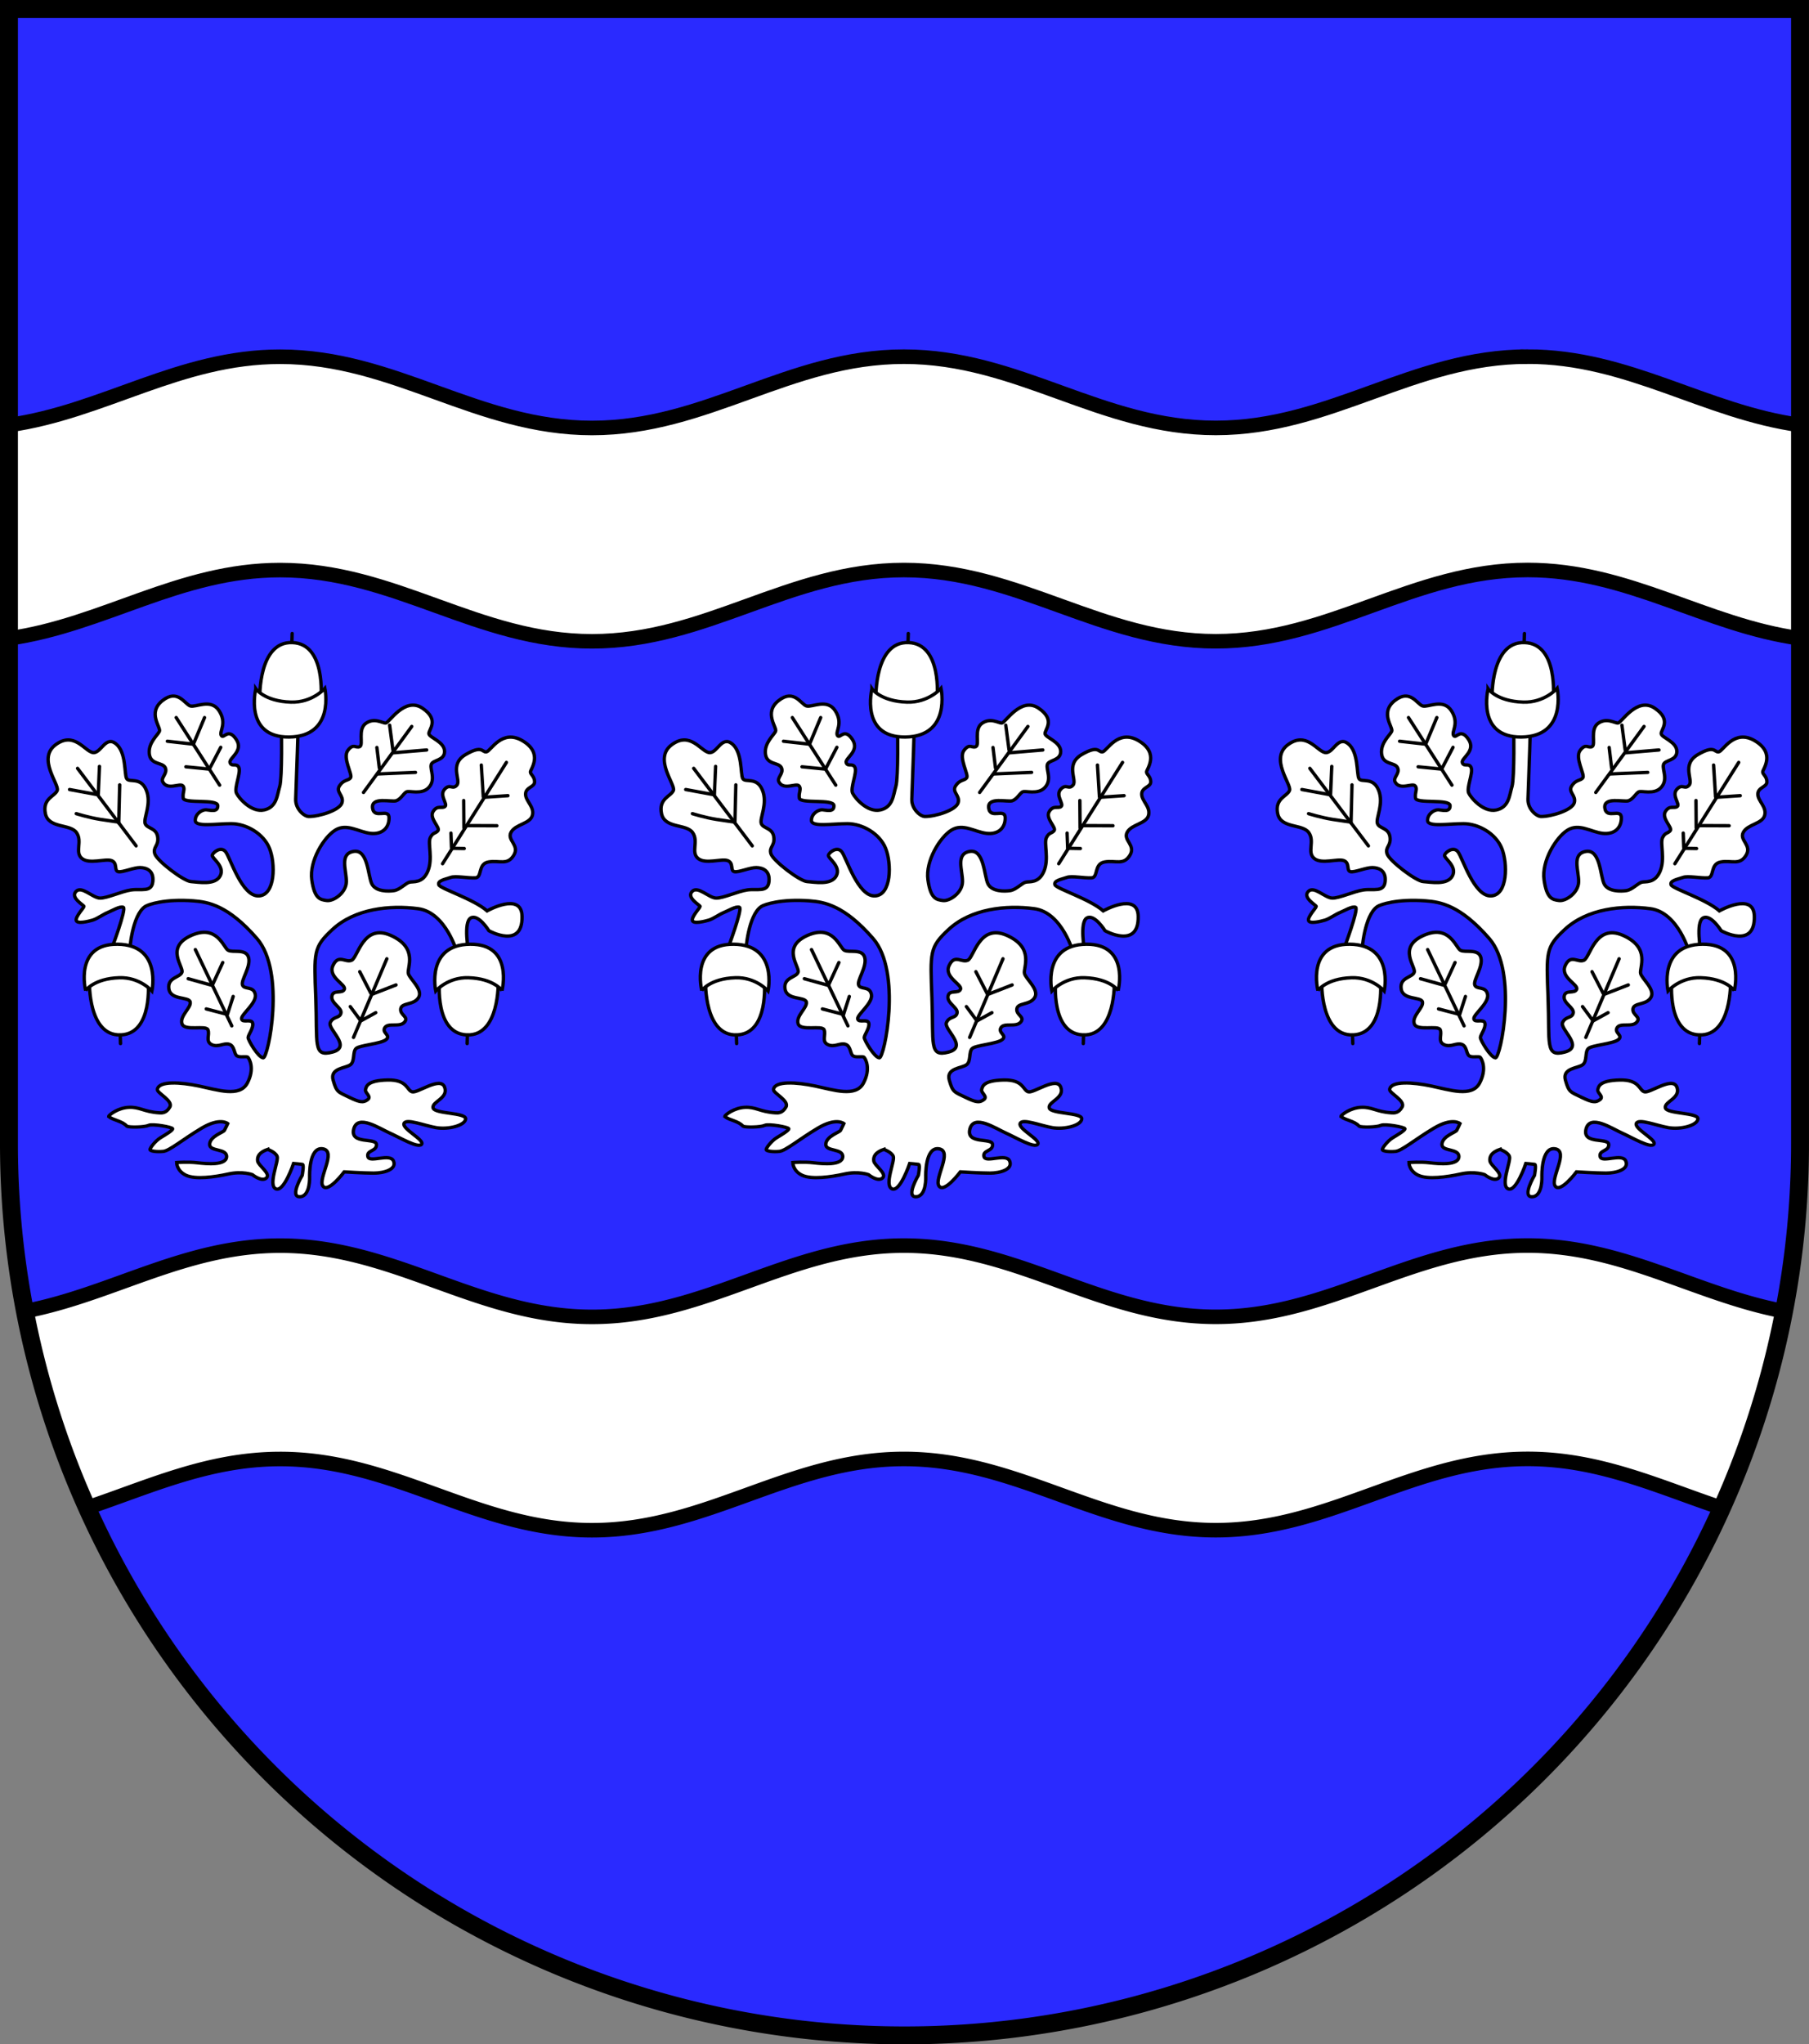 <?xml version="1.0" encoding="UTF-8" standalone="no"?>
<!-- Created with Inkscape (http://www.inkscape.org/) -->

<svg
   width="161.577mm"
   height="182.549mm"
   viewBox="0 0 161.577 182.549"
   version="1.1"
   id="svg3620"
   inkscape:version="1.2.2 (732a01da63, 2022-12-09)"
   sodipodi:docname="Wappen Breiholz2.svg"
   xmlns:inkscape="http://www.inkscape.org/namespaces/inkscape"
   xmlns:sodipodi="http://sodipodi.sourceforge.net/DTD/sodipodi-0.dtd"
   xmlns="http://www.w3.org/2000/svg"
   xmlns:svg="http://www.w3.org/2000/svg">
  <rect x="0" y="0" width="161.577" height="182.549" fill="#808080" stroke="none"/>
  <sodipodi:namedview
     id="namedview3622"
     pagecolor="#ffffff"
     bordercolor="#666666"
     borderopacity="1.0"
     inkscape:showpageshadow="2"
     inkscape:pageopacity="0.0"
     inkscape:pagecheckerboard="0"
     inkscape:deskcolor="#d1d1d1"
     inkscape:document-units="mm"
     showgrid="false"
     inkscape:zoom="0.77582675"
     inkscape:cx="305.48057"
     inkscape:cy="346.08242"
     inkscape:current-layer="layer1" />
  <defs
     id="defs3617" />
  <g
     inkscape:label="Ebene 1"
     inkscape:groupmode="layer"
     id="layer1"
     transform="translate(-524.538,-58.484)">
    <g
       id="g3309"
       transform="translate(498.005,-0.782)">
      <path
         id="path1940"
         style="fill:#2a2aff;fill-opacity:1;stroke:none;stroke-width:1.6;stroke-linecap:round;stroke-dasharray:none"
         d="M 27.333,60.067 V 161.381 a 79.989,79.635 0 0 0 79.988,79.634 79.989,79.635 0 0 0 79.988,-79.634 79.989,79.635 0 0 0 0,-5.1e-4 V 60.067 Z" />
      <path
         id="path845"
         style="fill:#ffffff;fill-opacity:1;stroke:#000000;stroke-width:1.3;stroke-dasharray:none"
         d="m 162.98,91.111 c -10.253,7.8e-4 -17.6,6.365 -27.853,6.366 -10.253,8.9e-4 -17.606,-6.362 -27.859,-6.361 -10.253,7.8e-4 -17.601,6.365 -27.854,6.366 -10.253,7.8e-4 -17.606,-6.362 -27.859,-6.361 -9.003,6.93e-4 -15.766,4.905 -24.222,6.102 v 19.05 c 8.456,-1.197 15.219,-6.101 24.222,-6.102 10.253,-8.2e-4 17.606,6.362 27.859,6.361 10.253,-8.3e-4 17.601,-6.365 27.854,-6.365 10.253,-8.3e-4 17.606,6.362 27.859,6.361 10.253,-8.2e-4 17.6,-6.365 27.853,-6.366 9.039,-7.1e-4 15.825,4.938 24.329,6.109 V 97.22 c -8.504,-1.171 -15.291,-6.11 -24.329,-6.109 z" />
      <path
         id="path3003"
         style="fill:#ffffff;fill-opacity:1;stroke:#000000;stroke-width:1.3;stroke-dasharray:none"
         d="m 162.98,170.486 c -10.253,7.8e-4 -17.6,6.365 -27.853,6.366 -10.253,8.9e-4 -17.606,-6.362 -27.859,-6.361 -10.253,7.8e-4 -17.601,6.365 -27.854,6.365 -10.253,7.8e-4 -17.606,-6.362 -27.859,-6.361 -8.469,6.5e-4 -14.958,4.334 -22.737,5.846 a 79.989,79.635 0 0 0 5.542,17.541 c 5.541,-1.863 10.803,-4.336 17.195,-4.336 10.253,-8.2e-4 17.606,6.362 27.859,6.361 10.253,-8.3e-4 17.601,-6.365 27.854,-6.365 10.253,-8.3e-4 17.606,6.362 27.859,6.361 10.253,-8.2e-4 17.6,-6.365 27.853,-6.366 6.428,-5e-4 11.716,2.499 17.293,4.365 a 79.989,79.635 0 0 0 5.551,-17.556 c -7.825,-1.492 -14.338,-5.86 -22.844,-5.86 z" />
      <path
         id="path3011"
         style="fill:none;stroke:#000000;stroke-width:1.6;stroke-linecap:round;stroke-dasharray:none"
         d="M 27.333,60.067 V 161.381 a 79.989,79.635 0 0 0 79.988,79.634 79.989,79.635 0 0 0 79.988,-79.634 79.989,79.635 0 0 0 0,-5.1e-4 V 60.067 Z" />
      <g
         id="g1741"
         transform="translate(-220.952,3.445)">
        <g
           id="g1417"
           transform="translate(0.529)">
          <path
             style="fill:#ffffff;stroke:#000000;stroke-width:0.3;stroke-linecap:round;stroke-dasharray:none"
             d="m 325.906,158.45 c -0.747,0.256 -0.964,0.629 -0.905,1.042 0.059,0.413 1.199,1.121 0.787,1.514 -0.413,0.393 -1.258,-0.295 -1.258,-0.295 0,0 -0.905,-0.334 -2.143,-0.059 -1.239,0.275 -2.93,0.511 -3.775,0.118 -0.846,-0.393 -0.846,-1.141 -0.846,-1.141 0,0 1.023,-0.079 1.848,0.02 0.826,0.098 2.576,0.256 2.615,-0.531 0.039,-0.787 -1.573,-0.433 -1.514,-1.14 0.059,-0.708 1.219,-1.042 1.317,-1.219 0.098,-0.177 0.295,-0.61 0.295,-0.61 0,0 -0.678,-0.574 -2.333,0.413 -1.655,0.987 -2.864,2.016 -3.42,2.072 -0.556,0.056 -1.154,-0.014 -1.182,-0.153 -0.028,-0.139 0.487,-0.793 0.918,-1.057 0.431,-0.264 1.098,-0.653 1.098,-0.806 0,-0.153 -1.808,-0.473 -2.155,-0.306 -0.348,0.167 -1.724,0.195 -1.933,0.07 -0.442,-0.483 -1.19,-0.51 -1.627,-0.862 0,-0.125 0.82,-0.779 1.808,-0.82 0.987,-0.042 1.349,0.403 2.697,0.487 0.236,0.015 0.64,0.056 0.959,-0.514 0.32,-0.57 -1.159,-1.247 -1.112,-1.571 0.111,-0.779 2.058,-0.653 3.712,-0.306 1.655,0.348 3.643,1.029 4.324,-0.264 0.681,-1.293 0.181,-2.155 0.056,-2.294 -0.125,-0.139 -0.681,0.042 -0.973,-0.125 -0.292,-0.167 -0.195,-0.89 -0.695,-1.043 -0.501,-0.153 -0.987,0.306 -1.571,0.028 -0.584,-0.278 -0.153,-0.876 -0.334,-1.321 -0.181,-0.445 -2.1,0.153 -2.322,-0.542 -0.222,-0.695 0.834,-1.418 0.737,-1.933 -0.097,-0.514 -1.752,-0.139 -1.905,-1.182 -0.153,-1.043 1.015,-1.001 1.168,-1.488 0.153,-0.487 -1.516,-2.211 0.806,-3.268 2.322,-1.057 2.892,1.057 3.309,1.307 0.417,0.25 1.613,-0.181 1.835,0.653 0.222,0.834 -0.709,2.03 -0.542,2.461 0.167,0.431 0.987,0.056 1.14,0.834 0.153,0.779 -1.293,1.794 -1.224,2.183 0.07,0.389 0.876,-0.042 0.987,0.375 0.111,0.417 -0.403,1.057 -0.403,1.293 0,0.236 0.904,1.78 1.349,1.808 0.445,0.028 2.03,-7.675 -0.556,-10.651 -2.586,-2.976 -4.367,-3.265 -5.673,-3.365 -2.558,-0.195 -4.051,0.329 -4.31,0.501 -1.196,0.793 -1.39,3.963 -1.39,3.963 l -1.606,-0.189 c 0,0 1.337,-3.559 1.042,-3.697 -0.295,-0.138 -1.062,0.334 -1.416,0.472 -0.354,0.138 -0.924,0.551 -1.317,0.669 -0.393,0.118 -1.416,0.374 -1.475,0.02 -0.059,-0.354 0.688,-1.121 0.688,-1.239 0,-0.118 -1.229,-0.767 -0.718,-1.327 0.511,-0.56 1.494,0.57 2.153,0.58 0.659,0.01 1.907,-0.6 2.792,-0.728 0.885,-0.128 1.819,0.246 1.927,-0.737 0.108,-0.983 -0.551,-1.249 -1.131,-1.258 -0.58,-0.01 -1.563,0.442 -1.957,0.364 -0.393,-0.079 -0.039,-0.767 -0.59,-0.983 -0.551,-0.216 -1.986,0.354 -2.655,-0.197 -0.669,-0.551 0.079,-1.534 -0.492,-2.32 -0.57,-0.787 -2.497,-0.334 -2.773,-1.691 -0.275,-1.357 0.865,-1.534 1.062,-2.065 0.197,-0.531 -1.809,-2.832 -0.157,-4.07 1.652,-1.239 2.596,0.551 3.323,0.688 0.728,0.138 1.121,-1.534 2.065,-0.787 0.944,0.747 0.747,2.694 0.964,3.107 0.216,0.413 1.239,-0.197 1.75,1.023 0.511,1.219 -0.256,2.517 -0.098,2.989 0.157,0.472 1.003,0.374 1.121,1.199 0.118,0.826 -0.452,0.885 -0.256,1.514 0.197,0.629 2.576,2.438 3.225,2.478 0.649,0.039 2.163,0.354 2.615,-0.511 0.452,-0.865 -0.787,-1.593 -0.708,-1.848 0.079,-0.256 0.787,-0.826 1.199,-0.295 0.413,0.531 1.435,3.992 2.95,3.933 1.514,-0.059 1.494,-2.93 0.964,-4.247 -0.531,-1.317 -2.065,-2.202 -3.421,-2.202 -1.357,0 -3.186,0.315 -3.205,-0.275 -0.02,-0.59 0.59,-0.983 0.964,-0.964 0.374,0.02 1.062,0.256 1.042,-0.374 -0.02,-0.629 -3.009,-0.138 -3.087,-0.669 -0.079,-0.531 0.216,-0.826 -0.039,-1.101 -0.256,-0.275 -1.368,0.443 -1.789,-0.354 -0.199,-0.377 0.462,-0.747 0.226,-1.259 -0.236,-0.511 -1.308,-0.236 -1.426,-1.229 -0.118,-0.993 0.757,-1.681 0.905,-2.025 0.147,-0.344 -1.101,-1.662 0.275,-2.743 1.376,-1.082 1.986,0.334 2.487,0.482 0.501,0.147 1.848,-0.708 2.576,0.442 0.728,1.15 -0.033,1.849 0.19,2.196 0.222,0.348 0.598,-0.737 1.321,0.334 0.723,1.071 -0.695,1.696 -0.542,2.1 0.153,0.403 0.612,-0.028 0.793,0.445 0.181,0.473 -0.445,1.808 -0.222,2.266 0.222,0.459 1.335,1.752 2.475,1.502 1.14,-0.25 1.154,-1.321 1.39,-2.1 0.236,-0.779 0.153,-5.339 0.153,-5.339 l 1.488,0.125 c 0,0 -0.098,3.386 -0.215,6.339 -0.035,0.88 0.747,1.551 1.16,1.559 0.912,0.017 2.781,-0.556 2.976,-1.224 0.195,-0.667 -0.593,-0.947 -0.22,-1.517 0.374,-0.57 0.767,-0.433 0.983,-0.708 0.216,-0.275 -0.747,-1.789 -0.236,-2.458 0.511,-0.669 0.708,-0.157 1.062,-0.334 0.354,-0.177 -0.216,-1.553 0.551,-2.084 0.767,-0.531 1.475,0 1.77,-0.02 0.295,-0.02 1.702,-2.387 3.275,-1.326 1.573,1.062 0.52,1.935 0.579,2.289 0.059,0.354 1.396,0.708 1.396,1.573 0,0.865 -1.101,0.728 -1.199,1.199 -0.098,0.472 0.433,1.298 -0.197,2.006 -0.629,0.708 -1.77,0.256 -2.025,0.413 -0.256,0.157 -0.492,0.649 -0.905,0.787 -0.413,0.138 -2.242,-0.393 -2.104,0.649 0.138,1.042 1.475,-0.039 1.475,0.885 0,0.924 -0.649,1.494 -1.671,1.376 -1.023,-0.118 -2.104,-0.924 -3.127,-0.295 -1.023,0.629 -2.34,2.753 -2.104,4.444 0.236,1.691 0.747,1.77 1.337,1.848 0.59,0.079 1.73,-0.669 1.75,-1.671 0.02,-1.003 -0.649,-2.497 0.649,-2.714 1.298,-0.216 1.278,2.222 1.632,2.91 0.354,0.688 1.475,0.669 1.986,0.59 0.511,-0.079 1.023,-0.649 1.357,-0.747 0.334,-0.098 1.18,0.138 1.652,-0.983 0.472,-1.121 -0.02,-2.497 0.216,-2.989 0.236,-0.492 0.452,-0.354 0.688,-0.629 0.236,-0.275 -0.806,-1.101 -0.433,-1.711 0.374,-0.61 0.787,-0.236 1.062,-0.452 0.275,-0.216 -0.531,-0.983 -0.039,-1.534 0.492,-0.551 0.708,0.079 1.101,-0.374 0.393,-0.452 -0.728,-1.848 0.787,-2.733 1.514,-0.885 1.455,-0.177 1.848,-0.236 0.393,-0.059 1.376,-2.104 3.245,-0.983 1.868,1.121 0.688,2.537 0.688,2.773 0,0.236 0.374,0.393 0.374,0.885 0,0.492 -0.806,0.472 -0.806,1.101 0,0.629 0.806,1.121 0.61,1.888 -0.197,0.767 -1.514,0.787 -1.907,1.514 -0.393,0.728 0.806,1.14 0.236,2.065 -0.57,0.924 -1.298,0.413 -2.261,0.59 -0.964,0.177 -0.531,1.376 -1.16,1.416 -0.629,0.039 -1.77,-0.197 -2.202,-0.039 -0.433,0.157 -1.219,0.275 -1.062,0.669 0.162,0.348 3.119,1.27 4.31,2.318 0,0 3.072,-1.728 3.123,0.474 0.07,2.995 -2.962,1.3 -2.962,1.3 0,0 -0.931,-1.516 -1.619,-1.142 -0.688,0.374 -0.197,3.028 -0.197,3.028 l -1.003,0.138 c 0,0 -0.983,-3.657 -3.5,-3.992 -2.517,-0.334 -5.658,-0.013 -7.669,1.868 -1.686,1.577 -1.632,1.966 -1.475,6.096 0.157,4.129 -0.275,5.309 1.494,4.837 1.77,-0.472 -0.472,-2.045 -0.197,-2.635 0.275,-0.59 0.823,-0.35 0.948,-0.836 0.125,-0.487 -0.918,-0.89 -0.806,-1.516 0.111,-0.626 0.918,-0.181 1.112,-0.612 0.195,-0.431 -1.502,-1.071 -1.015,-2.127 0.487,-1.057 1.112,-0.222 1.669,-0.473 0.556,-0.25 1.029,-3.323 3.504,-2.211 2.475,1.112 1.432,2.892 1.557,3.393 0.125,0.501 1.335,1.432 0.918,2.141 -0.417,0.709 -1.516,0.445 -1.599,1.015 -0.083,0.57 0.765,0.709 0.334,1.196 -0.431,0.487 -1.46,0.014 -1.752,0.487 -0.292,0.473 0.57,0.667 0.125,1.057 -0.445,0.389 -2.378,0.501 -2.697,0.806 -0.32,0.306 -0.083,1.126 -0.501,1.446 -0.417,0.32 -1.849,0.292 -1.543,1.377 0.306,1.085 0.431,1.043 1.432,1.529 1.001,0.487 1.279,0.487 1.655,0.209 0.375,-0.278 -0.264,-0.598 -0.195,-0.89 0.07,-0.292 0.153,-0.82 1.961,-0.862 1.808,-0.042 1.71,0.932 2.211,1.057 0.501,0.125 2.517,-1.404 2.892,-0.417 0.375,0.987 -1.154,1.293 -1.029,1.849 0.125,0.556 2.948,0.403 2.906,0.987 -0.042,0.584 -1.543,0.973 -2.642,0.779 -1.098,-0.195 -2.697,-0.848 -2.864,-0.362 -0.167,0.487 1.863,1.46 1.571,1.849 -0.292,0.389 -1.988,-0.626 -2.864,-1.015 -0.876,-0.389 -2.864,-1.724 -3.198,-0.334 -0.334,1.39 1.988,0.723 2.03,1.363 0.042,0.64 -0.904,0.487 -0.765,1.085 0.139,0.598 1.988,-0.348 2.294,0.403 0.306,0.751 -0.876,1.071 -1.766,1.071 -0.89,0 -2.642,-0.111 -2.642,-0.111 0,0 -1.446,1.933 -1.905,1.265 -0.459,-0.667 1.265,-3.115 0,-3.323 -1.265,-0.209 -1.184,2.461 -1.184,2.461 0,0 0.088,1.78 -0.865,1.819 -0.954,0.039 0.206,-1.917 0.206,-1.917 0,0 0.177,-0.944 0.02,-0.973 -0.157,-0.029 -0.796,-0.079 -0.796,-0.079 0,0 -0.865,2.586 -1.583,2.261 -0.718,-0.324 0.285,-2.507 0.118,-2.9 -0.167,-0.393 -0.836,-0.619 -0.836,-0.619 z"
             id="path973"
             sodipodi:nodetypes="csscsscsssscssssssccsssssssssssssssssssssssssssccsssssscsscssssssssssssssssssssssssssssssssssssssssccssssssssssssssssssssssssssssssssssssssssssssssccscsccssssssssssssssssssssssssssssssssssssscsscscscsscc" />
          <g
             id="g1179"
             transform="matrix(0.948,0,0,0.949,16.979,6.011)"
             style="stroke-width:1.054">
            <path
               style="fill:#ffffff;stroke:#000000;stroke-width:0.316;stroke-linecap:round;stroke-dasharray:none"
               d="m 325.119,118.159 c 0,0 -0.144,-5.329 3.068,-5.211 3.205,0.118 2.694,5.29 2.694,5.29 l -2.832,1.14 z"
               id="path1118"
               sodipodi:nodetypes="csccc" />
            <path
               style="fill:#ffffff;stroke:#000000;stroke-width:0.316;stroke-linecap:round;stroke-dasharray:none"
               d="m 324.745,117.294 c 0,0 -1.147,4.581 3.127,4.542 4.365,-0.039 3.382,-4.582 3.382,-4.582 0,0 -1.18,1.362 -3.205,1.298 -2.497,-0.079 -3.304,-1.258 -3.304,-1.258 z"
               id="path1062"
               sodipodi:nodetypes="cscsc" />
            <path
               style="fill:#ffffff;stroke:#000000;stroke-width:0.316;stroke-linecap:round;stroke-dasharray:none"
               d="m 328.17,112.097 -0.028,0.834"
               id="path1174" />
          </g>
          <g
             id="g1187"
             transform="matrix(0.91,0,0,-0.911,14.118,251.128)"
             style="stroke-width:1.098">
            <path
               style="fill:#ffffff;stroke:#000000;stroke-width:0.329;stroke-linecap:round;stroke-dasharray:none"
               d="m 325.119,118.159 c 0,0 -0.144,-5.329 3.068,-5.211 3.205,0.118 2.694,5.29 2.694,5.29 l -2.832,1.14 z"
               id="path1181"
               sodipodi:nodetypes="csccc" />
            <path
               style="fill:#ffffff;stroke:#000000;stroke-width:0.329;stroke-linecap:round;stroke-dasharray:none"
               d="m 324.745,117.294 c 0,0 -1.147,4.581 3.127,4.542 4.365,-0.039 3.382,-4.582 3.382,-4.582 0,0 -1.18,1.362 -3.205,1.298 -2.497,-0.079 -3.304,-1.258 -3.304,-1.258 z"
               id="path1183"
               sodipodi:nodetypes="cscsc" />
            <path
               style="fill:#ffffff;stroke:#000000;stroke-width:0.329;stroke-linecap:round;stroke-dasharray:none"
               d="m 328.17,112.097 -0.028,0.834"
               id="path1185" />
          </g>
          <g
             id="g1195"
             transform="matrix(-0.91,0,0,-0.911,642.348,251.128)"
             style="stroke-width:1.098">
            <path
               style="fill:#ffffff;stroke:#000000;stroke-width:0.329;stroke-linecap:round;stroke-dasharray:none"
               d="m 325.119,118.159 c 0,0 -0.144,-5.329 3.068,-5.211 3.205,0.118 2.694,5.29 2.694,5.29 l -2.832,1.14 z"
               id="path1189"
               sodipodi:nodetypes="csccc" />
            <path
               style="fill:#ffffff;stroke:#000000;stroke-width:0.329;stroke-linecap:round;stroke-dasharray:none"
               d="m 324.745,117.294 c 0,0 -1.147,4.581 3.127,4.542 4.365,-0.039 3.382,-4.582 3.382,-4.582 0,0 -1.18,1.362 -3.205,1.298 -2.497,-0.079 -3.304,-1.258 -3.304,-1.258 z"
               id="path1191"
               sodipodi:nodetypes="cscsc" />
            <path
               style="fill:#ffffff;stroke:#000000;stroke-width:0.329;stroke-linecap:round;stroke-dasharray:none"
               d="m 328.17,112.097 -0.028,0.834"
               id="path1193" />
          </g>
          <path
             style="fill:none;stroke:#000000;stroke-width:0.3;stroke-linecap:round;stroke-dasharray:none"
             d="m 314.147,131.353 -5.231,-6.922"
             id="path1216" />
          <path
             style="fill:none;stroke:#000000;stroke-width:0.3;stroke-linecap:round;stroke-dasharray:none"
             d="m 310.873,124.255 -0.108,2.527"
             id="path1218" />
          <path
             style="fill:none;stroke:#000000;stroke-width:0.3;stroke-linecap:round;stroke-dasharray:none"
             d="m 308.203,126.321 2.419,0.445"
             id="path1220" />
          <path
             style="fill:none;stroke:#000000;stroke-width:0.3;stroke-linecap:round;stroke-dasharray:none"
             d="m 312.68,125.904 -0.083,3.407"
             id="path1222" />
          <path
             style="fill:none;stroke:#000000;stroke-width:0.3;stroke-linecap:round;stroke-dasharray:none"
             d="m 308.801,128.476 c 0,0 1.098,0.348 2.155,0.514 1.057,0.167 1.529,0.222 1.529,0.222"
             id="path1224" />
          <path
             style="fill:none;stroke:#000000;stroke-width:0.3;stroke-linecap:round;stroke-dasharray:none"
             d="m 317.727,119.897 3.879,6.034"
             id="path1226" />
          <path
             style="fill:none;stroke:#000000;stroke-width:0.3;stroke-linecap:round;stroke-dasharray:none"
             d="m 316.935,122.01 2.225,0.25"
             id="path1228" />
          <path
             style="fill:none;stroke:#000000;stroke-width:0.3;stroke-linecap:round;stroke-dasharray:none"
             d="m 318.589,124.291 1.974,0.195"
             id="path1230" />
          <path
             style="fill:none;stroke:#000000;stroke-width:0.3;stroke-linecap:round;stroke-dasharray:none"
             d="m 321.704,122.553 -1.001,1.919"
             id="path1232" />
          <path
             style="fill:none;stroke:#000000;stroke-width:0.3;stroke-linecap:round;stroke-dasharray:none"
             d="m 320.258,119.897 -1.001,2.392"
             id="path1234" />
          <path
             style="fill:none;stroke:#000000;stroke-width:0.3;stroke-linecap:round;stroke-dasharray:none"
             d="m 338.765,120.689 -4.31,5.895"
             id="path1236" />
          <path
             style="fill:none;stroke:#000000;stroke-width:0.3;stroke-linecap:round;stroke-dasharray:none"
             d="m 337.152,123.039 2.948,-0.25"
             id="path1238" />
          <path
             style="fill:none;stroke:#000000;stroke-width:0.3;stroke-linecap:round;stroke-dasharray:none"
             d="m 335.775,124.93 3.323,-0.139"
             id="path1240" />
          <path
             style="fill:none;stroke:#000000;stroke-width:0.3;stroke-linecap:round;stroke-dasharray:none"
             d="m 335.65,122.567 0.222,1.835"
             id="path1242" />
          <path
             style="fill:none;stroke:#000000;stroke-width:0.3;stroke-linecap:round;stroke-dasharray:none"
             d="m 336.79,120.578 0.292,2.211"
             id="path1244" />
          <path
             style="fill:none;stroke:#000000;stroke-width:0.3;stroke-linecap:round;stroke-dasharray:none"
             d="m 347.221,123.901 -5.702,9.045"
             id="path1246" />
          <path
             style="fill:none;stroke:#000000;stroke-width:0.3;stroke-linecap:round;stroke-dasharray:none"
             d="m 344.979,124.137 0.177,2.851"
             id="path1248" />
          <path
             style="fill:none;stroke:#000000;stroke-width:0.3;stroke-linecap:round;stroke-dasharray:none"
             d="m 343.406,127.303 0.02,2.458"
             id="path1250" />
          <path
             style="fill:none;stroke:#000000;stroke-width:0.3;stroke-linecap:round;stroke-dasharray:none"
             d="m 345.304,127.008 2.055,-0.138"
             id="path1252" />
          <path
             style="fill:none;stroke:#000000;stroke-width:0.3;stroke-linecap:round;stroke-dasharray:none"
             d="m 343.672,129.544 2.694,0.01"
             id="path1254" />
          <path
             style="fill:none;stroke:#000000;stroke-width:0.3;stroke-linecap:round;stroke-dasharray:none"
             d="m 342.266,130.213 0.049,1.258"
             id="path1256" />
          <path
             style="fill:none;stroke:#000000;stroke-width:0.3;stroke-linecap:round;stroke-dasharray:none"
             d="m 343.455,131.589 -1.131,-0.02"
             id="path1258" />
          <path
             style="fill:none;stroke:#000000;stroke-width:0.3;stroke-linecap:round;stroke-dasharray:none"
             d="m 319.438,140.614 3.254,6.813"
             id="path1301" />
          <path
             style="fill:none;stroke:#000000;stroke-width:0.3;stroke-linecap:round;stroke-dasharray:none"
             d="m 318.798,143.214 2.1,0.584"
             id="path1303" />
          <path
             style="fill:none;stroke:#000000;stroke-width:0.3;stroke-linecap:round;stroke-dasharray:none"
             d="m 321.885,141.768 -0.932,2.03"
             id="path1305" />
          <path
             style="fill:none;stroke:#000000;stroke-width:0.3;stroke-linecap:round;stroke-dasharray:none"
             d="m 322.816,144.799 -0.528,1.641"
             id="path1307" />
          <path
             style="fill:none;stroke:#000000;stroke-width:0.3;stroke-linecap:round;stroke-dasharray:none"
             d="m 320.411,145.912 1.808,0.473"
             id="path1309" />
          <path
             style="fill:none;stroke:#000000;stroke-width:0.3;stroke-linecap:round;stroke-dasharray:none"
             d="m 336.54,141.435 -2.976,7.022"
             id="path1311" />
          <path
             style="fill:none;stroke:#000000;stroke-width:0.3;stroke-linecap:round;stroke-dasharray:none"
             d="m 334.121,142.589 1.001,1.947"
             id="path1313" />
          <path
             style="fill:none;stroke:#000000;stroke-width:0.3;stroke-linecap:round;stroke-dasharray:none"
             d="m 337.36,143.771 -2.141,0.834"
             id="path1315" />
          <path
             style="fill:none;stroke:#000000;stroke-width:0.3;stroke-linecap:round;stroke-dasharray:none"
             d="m 333.272,145.703 0.862,1.168"
             id="path1317" />
          <path
             style="fill:none;stroke:#000000;stroke-width:0.3;stroke-linecap:round;stroke-dasharray:none"
             d="m 335.553,146.246 -1.363,0.751"
             id="path1319" />
        </g>
        <g
           id="g1509"
           transform="translate(-54.504)">
          <path
             style="fill:#ffffff;stroke:#000000;stroke-width:0.3;stroke-linecap:round;stroke-dasharray:none"
             d="m 325.906,158.45 c -0.747,0.256 -0.964,0.629 -0.905,1.042 0.059,0.413 1.199,1.121 0.787,1.514 -0.413,0.393 -1.258,-0.295 -1.258,-0.295 0,0 -0.905,-0.334 -2.143,-0.059 -1.239,0.275 -2.93,0.511 -3.775,0.118 -0.846,-0.393 -0.846,-1.141 -0.846,-1.141 0,0 1.023,-0.079 1.848,0.02 0.826,0.098 2.576,0.256 2.615,-0.531 0.039,-0.787 -1.573,-0.433 -1.514,-1.14 0.059,-0.708 1.219,-1.042 1.317,-1.219 0.098,-0.177 0.295,-0.61 0.295,-0.61 0,0 -0.678,-0.574 -2.333,0.413 -1.655,0.987 -2.864,2.016 -3.42,2.072 -0.556,0.056 -1.154,-0.014 -1.182,-0.153 -0.028,-0.139 0.487,-0.793 0.918,-1.057 0.431,-0.264 1.098,-0.653 1.098,-0.806 0,-0.153 -1.808,-0.473 -2.155,-0.306 -0.348,0.167 -1.724,0.195 -1.933,0.07 -0.442,-0.483 -1.19,-0.51 -1.627,-0.862 0,-0.125 0.82,-0.779 1.808,-0.82 0.987,-0.042 1.349,0.403 2.697,0.487 0.236,0.015 0.64,0.056 0.959,-0.514 0.32,-0.57 -1.159,-1.247 -1.112,-1.571 0.111,-0.779 2.058,-0.653 3.712,-0.306 1.655,0.348 3.643,1.029 4.324,-0.264 0.681,-1.293 0.181,-2.155 0.056,-2.294 -0.125,-0.139 -0.681,0.042 -0.973,-0.125 -0.292,-0.167 -0.195,-0.89 -0.695,-1.043 -0.501,-0.153 -0.987,0.306 -1.571,0.028 -0.584,-0.278 -0.153,-0.876 -0.334,-1.321 -0.181,-0.445 -2.1,0.153 -2.322,-0.542 -0.222,-0.695 0.834,-1.418 0.737,-1.933 -0.097,-0.514 -1.752,-0.139 -1.905,-1.182 -0.153,-1.043 1.015,-1.001 1.168,-1.488 0.153,-0.487 -1.516,-2.211 0.806,-3.268 2.322,-1.057 2.892,1.057 3.309,1.307 0.417,0.25 1.613,-0.181 1.835,0.653 0.222,0.834 -0.709,2.03 -0.542,2.461 0.167,0.431 0.987,0.056 1.14,0.834 0.153,0.779 -1.293,1.794 -1.224,2.183 0.07,0.389 0.876,-0.042 0.987,0.375 0.111,0.417 -0.403,1.057 -0.403,1.293 0,0.236 0.904,1.78 1.349,1.808 0.445,0.028 2.03,-7.675 -0.556,-10.651 -2.586,-2.976 -4.367,-3.265 -5.673,-3.365 -2.558,-0.195 -4.051,0.329 -4.31,0.501 -1.196,0.793 -1.39,3.963 -1.39,3.963 l -1.606,-0.189 c 0,0 1.337,-3.559 1.042,-3.697 -0.295,-0.138 -1.062,0.334 -1.416,0.472 -0.354,0.138 -0.924,0.551 -1.317,0.669 -0.393,0.118 -1.416,0.374 -1.475,0.02 -0.059,-0.354 0.688,-1.121 0.688,-1.239 0,-0.118 -1.229,-0.767 -0.718,-1.327 0.511,-0.56 1.494,0.57 2.153,0.58 0.659,0.01 1.907,-0.6 2.792,-0.728 0.885,-0.128 1.819,0.246 1.927,-0.737 0.108,-0.983 -0.551,-1.249 -1.131,-1.258 -0.58,-0.01 -1.563,0.442 -1.957,0.364 -0.393,-0.079 -0.039,-0.767 -0.59,-0.983 -0.551,-0.216 -1.986,0.354 -2.655,-0.197 -0.669,-0.551 0.079,-1.534 -0.492,-2.32 -0.57,-0.787 -2.497,-0.334 -2.773,-1.691 -0.275,-1.357 0.865,-1.534 1.062,-2.065 0.197,-0.531 -1.809,-2.832 -0.157,-4.07 1.652,-1.239 2.596,0.551 3.323,0.688 0.728,0.138 1.121,-1.534 2.065,-0.787 0.944,0.747 0.747,2.694 0.964,3.107 0.216,0.413 1.239,-0.197 1.75,1.023 0.511,1.219 -0.256,2.517 -0.098,2.989 0.157,0.472 1.003,0.374 1.121,1.199 0.118,0.826 -0.452,0.885 -0.256,1.514 0.197,0.629 2.576,2.438 3.225,2.478 0.649,0.039 2.163,0.354 2.615,-0.511 0.452,-0.865 -0.787,-1.593 -0.708,-1.848 0.079,-0.256 0.787,-0.826 1.199,-0.295 0.413,0.531 1.435,3.992 2.95,3.933 1.514,-0.059 1.494,-2.93 0.964,-4.247 -0.531,-1.317 -2.065,-2.202 -3.421,-2.202 -1.357,0 -3.186,0.315 -3.205,-0.275 -0.02,-0.59 0.59,-0.983 0.964,-0.964 0.374,0.02 1.062,0.256 1.042,-0.374 -0.02,-0.629 -3.009,-0.138 -3.087,-0.669 -0.079,-0.531 0.216,-0.826 -0.039,-1.101 -0.256,-0.275 -1.368,0.443 -1.789,-0.354 -0.199,-0.377 0.462,-0.747 0.226,-1.259 -0.236,-0.511 -1.308,-0.236 -1.426,-1.229 -0.118,-0.993 0.757,-1.681 0.905,-2.025 0.147,-0.344 -1.101,-1.662 0.275,-2.743 1.376,-1.082 1.986,0.334 2.487,0.482 0.501,0.147 1.848,-0.708 2.576,0.442 0.728,1.15 -0.033,1.849 0.19,2.196 0.222,0.348 0.598,-0.737 1.321,0.334 0.723,1.071 -0.695,1.696 -0.542,2.1 0.153,0.403 0.612,-0.028 0.793,0.445 0.181,0.473 -0.445,1.808 -0.222,2.266 0.222,0.459 1.335,1.752 2.475,1.502 1.14,-0.25 1.154,-1.321 1.39,-2.1 0.236,-0.779 0.153,-5.339 0.153,-5.339 l 1.488,0.125 c 0,0 -0.098,3.386 -0.215,6.339 -0.035,0.88 0.747,1.551 1.16,1.559 0.912,0.017 2.781,-0.556 2.976,-1.224 0.195,-0.667 -0.593,-0.947 -0.22,-1.517 0.374,-0.57 0.767,-0.433 0.983,-0.708 0.216,-0.275 -0.747,-1.789 -0.236,-2.458 0.511,-0.669 0.708,-0.157 1.062,-0.334 0.354,-0.177 -0.216,-1.553 0.551,-2.084 0.767,-0.531 1.475,0 1.77,-0.02 0.295,-0.02 1.702,-2.387 3.275,-1.326 1.573,1.062 0.52,1.935 0.579,2.289 0.059,0.354 1.396,0.708 1.396,1.573 0,0.865 -1.101,0.728 -1.199,1.199 -0.098,0.472 0.433,1.298 -0.197,2.006 -0.629,0.708 -1.77,0.256 -2.025,0.413 -0.256,0.157 -0.492,0.649 -0.905,0.787 -0.413,0.138 -2.242,-0.393 -2.104,0.649 0.138,1.042 1.475,-0.039 1.475,0.885 0,0.924 -0.649,1.494 -1.671,1.376 -1.023,-0.118 -2.104,-0.924 -3.127,-0.295 -1.023,0.629 -2.34,2.753 -2.104,4.444 0.236,1.691 0.747,1.77 1.337,1.848 0.59,0.079 1.73,-0.669 1.75,-1.671 0.02,-1.003 -0.649,-2.497 0.649,-2.714 1.298,-0.216 1.278,2.222 1.632,2.91 0.354,0.688 1.475,0.669 1.986,0.59 0.511,-0.079 1.023,-0.649 1.357,-0.747 0.334,-0.098 1.18,0.138 1.652,-0.983 0.472,-1.121 -0.02,-2.497 0.216,-2.989 0.236,-0.492 0.452,-0.354 0.688,-0.629 0.236,-0.275 -0.806,-1.101 -0.433,-1.711 0.374,-0.61 0.787,-0.236 1.062,-0.452 0.275,-0.216 -0.531,-0.983 -0.039,-1.534 0.492,-0.551 0.708,0.079 1.101,-0.374 0.393,-0.452 -0.728,-1.848 0.787,-2.733 1.514,-0.885 1.455,-0.177 1.848,-0.236 0.393,-0.059 1.376,-2.104 3.245,-0.983 1.868,1.121 0.688,2.537 0.688,2.773 0,0.236 0.374,0.393 0.374,0.885 0,0.492 -0.806,0.472 -0.806,1.101 0,0.629 0.806,1.121 0.61,1.888 -0.197,0.767 -1.514,0.787 -1.907,1.514 -0.393,0.728 0.806,1.14 0.236,2.065 -0.57,0.924 -1.298,0.413 -2.261,0.59 -0.964,0.177 -0.531,1.376 -1.16,1.416 -0.629,0.039 -1.77,-0.197 -2.202,-0.039 -0.433,0.157 -1.219,0.275 -1.062,0.669 0.162,0.348 3.119,1.27 4.31,2.318 0,0 3.072,-1.728 3.123,0.474 0.07,2.995 -2.962,1.3 -2.962,1.3 0,0 -0.931,-1.516 -1.619,-1.142 -0.688,0.374 -0.197,3.028 -0.197,3.028 l -1.003,0.138 c 0,0 -0.983,-3.657 -3.5,-3.992 -2.517,-0.334 -5.658,-0.013 -7.669,1.868 -1.686,1.577 -1.632,1.966 -1.475,6.096 0.157,4.129 -0.275,5.309 1.494,4.837 1.77,-0.472 -0.472,-2.045 -0.197,-2.635 0.275,-0.59 0.823,-0.35 0.948,-0.836 0.125,-0.487 -0.918,-0.89 -0.806,-1.516 0.111,-0.626 0.918,-0.181 1.112,-0.612 0.195,-0.431 -1.502,-1.071 -1.015,-2.127 0.487,-1.057 1.112,-0.222 1.669,-0.473 0.556,-0.25 1.029,-3.323 3.504,-2.211 2.475,1.112 1.432,2.892 1.557,3.393 0.125,0.501 1.335,1.432 0.918,2.141 -0.417,0.709 -1.516,0.445 -1.599,1.015 -0.083,0.57 0.765,0.709 0.334,1.196 -0.431,0.487 -1.46,0.014 -1.752,0.487 -0.292,0.473 0.57,0.667 0.125,1.057 -0.445,0.389 -2.378,0.501 -2.697,0.806 -0.32,0.306 -0.083,1.126 -0.501,1.446 -0.417,0.32 -1.849,0.292 -1.543,1.377 0.306,1.085 0.431,1.043 1.432,1.529 1.001,0.487 1.279,0.487 1.655,0.209 0.375,-0.278 -0.264,-0.598 -0.195,-0.89 0.07,-0.292 0.153,-0.82 1.961,-0.862 1.808,-0.042 1.71,0.932 2.211,1.057 0.501,0.125 2.517,-1.404 2.892,-0.417 0.375,0.987 -1.154,1.293 -1.029,1.849 0.125,0.556 2.948,0.403 2.906,0.987 -0.042,0.584 -1.543,0.973 -2.642,0.779 -1.098,-0.195 -2.697,-0.848 -2.864,-0.362 -0.167,0.487 1.863,1.46 1.571,1.849 -0.292,0.389 -1.988,-0.626 -2.864,-1.015 -0.876,-0.389 -2.864,-1.724 -3.198,-0.334 -0.334,1.39 1.988,0.723 2.03,1.363 0.042,0.64 -0.904,0.487 -0.765,1.085 0.139,0.598 1.988,-0.348 2.294,0.403 0.306,0.751 -0.876,1.071 -1.766,1.071 -0.89,0 -2.642,-0.111 -2.642,-0.111 0,0 -1.446,1.933 -1.905,1.265 -0.459,-0.667 1.265,-3.115 0,-3.323 -1.265,-0.209 -1.184,2.461 -1.184,2.461 0,0 0.088,1.78 -0.865,1.819 -0.954,0.039 0.206,-1.917 0.206,-1.917 0,0 0.177,-0.944 0.02,-0.973 -0.157,-0.029 -0.796,-0.079 -0.796,-0.079 0,0 -0.865,2.586 -1.583,2.261 -0.718,-0.324 0.285,-2.507 0.118,-2.9 -0.167,-0.393 -0.836,-0.619 -0.836,-0.619 z"
             id="path1419"
             sodipodi:nodetypes="csscsscsssscssssssccsssssssssssssssssssssssssssccsssssscsscssssssssssssssssssssssssssssssssssssssssccssssssssssssssssssssssssssssssssssssssssssssssccscsccssssssssssssssssssssssssssssssssssssscsscscscsscc" />
          <g
             id="g1427"
             transform="matrix(0.948,0,0,0.949,16.979,6.011)"
             style="stroke-width:1.054">
            <path
               style="fill:#ffffff;stroke:#000000;stroke-width:0.316;stroke-linecap:round;stroke-dasharray:none"
               d="m 325.119,118.159 c 0,0 -0.144,-5.329 3.068,-5.211 3.205,0.118 2.694,5.29 2.694,5.29 l -2.832,1.14 z"
               id="path1421"
               sodipodi:nodetypes="csccc" />
            <path
               style="fill:#ffffff;stroke:#000000;stroke-width:0.316;stroke-linecap:round;stroke-dasharray:none"
               d="m 324.745,117.294 c 0,0 -1.147,4.581 3.127,4.542 4.365,-0.039 3.382,-4.582 3.382,-4.582 0,0 -1.18,1.362 -3.205,1.298 -2.497,-0.079 -3.304,-1.258 -3.304,-1.258 z"
               id="path1423"
               sodipodi:nodetypes="cscsc" />
            <path
               style="fill:#ffffff;stroke:#000000;stroke-width:0.316;stroke-linecap:round;stroke-dasharray:none"
               d="m 328.17,112.097 -0.028,0.834"
               id="path1425" />
          </g>
          <g
             id="g1435"
             transform="matrix(0.91,0,0,-0.911,14.118,251.128)"
             style="stroke-width:1.098">
            <path
               style="fill:#ffffff;stroke:#000000;stroke-width:0.329;stroke-linecap:round;stroke-dasharray:none"
               d="m 325.119,118.159 c 0,0 -0.144,-5.329 3.068,-5.211 3.205,0.118 2.694,5.29 2.694,5.29 l -2.832,1.14 z"
               id="path1429"
               sodipodi:nodetypes="csccc" />
            <path
               style="fill:#ffffff;stroke:#000000;stroke-width:0.329;stroke-linecap:round;stroke-dasharray:none"
               d="m 324.745,117.294 c 0,0 -1.147,4.581 3.127,4.542 4.365,-0.039 3.382,-4.582 3.382,-4.582 0,0 -1.18,1.362 -3.205,1.298 -2.497,-0.079 -3.304,-1.258 -3.304,-1.258 z"
               id="path1431"
               sodipodi:nodetypes="cscsc" />
            <path
               style="fill:#ffffff;stroke:#000000;stroke-width:0.329;stroke-linecap:round;stroke-dasharray:none"
               d="m 328.17,112.097 -0.028,0.834"
               id="path1433" />
          </g>
          <g
             id="g1443"
             transform="matrix(-0.91,0,0,-0.911,642.348,251.128)"
             style="stroke-width:1.098">
            <path
               style="fill:#ffffff;stroke:#000000;stroke-width:0.329;stroke-linecap:round;stroke-dasharray:none"
               d="m 325.119,118.159 c 0,0 -0.144,-5.329 3.068,-5.211 3.205,0.118 2.694,5.29 2.694,5.29 l -2.832,1.14 z"
               id="path1437"
               sodipodi:nodetypes="csccc" />
            <path
               style="fill:#ffffff;stroke:#000000;stroke-width:0.329;stroke-linecap:round;stroke-dasharray:none"
               d="m 324.745,117.294 c 0,0 -1.147,4.581 3.127,4.542 4.365,-0.039 3.382,-4.582 3.382,-4.582 0,0 -1.18,1.362 -3.205,1.298 -2.497,-0.079 -3.304,-1.258 -3.304,-1.258 z"
               id="path1439"
               sodipodi:nodetypes="cscsc" />
            <path
               style="fill:#ffffff;stroke:#000000;stroke-width:0.329;stroke-linecap:round;stroke-dasharray:none"
               d="m 328.17,112.097 -0.028,0.834"
               id="path1441" />
          </g>
          <path
             style="fill:none;stroke:#000000;stroke-width:0.3;stroke-linecap:round;stroke-dasharray:none"
             d="m 314.147,131.353 -5.231,-6.922"
             id="path1445" />
          <path
             style="fill:none;stroke:#000000;stroke-width:0.3;stroke-linecap:round;stroke-dasharray:none"
             d="m 310.873,124.255 -0.108,2.527"
             id="path1447" />
          <path
             style="fill:none;stroke:#000000;stroke-width:0.3;stroke-linecap:round;stroke-dasharray:none"
             d="m 308.203,126.321 2.419,0.445"
             id="path1449" />
          <path
             style="fill:none;stroke:#000000;stroke-width:0.3;stroke-linecap:round;stroke-dasharray:none"
             d="m 312.68,125.904 -0.083,3.407"
             id="path1451" />
          <path
             style="fill:none;stroke:#000000;stroke-width:0.3;stroke-linecap:round;stroke-dasharray:none"
             d="m 308.801,128.476 c 0,0 1.098,0.348 2.155,0.514 1.057,0.167 1.529,0.222 1.529,0.222"
             id="path1453" />
          <path
             style="fill:none;stroke:#000000;stroke-width:0.3;stroke-linecap:round;stroke-dasharray:none"
             d="m 317.727,119.897 3.879,6.034"
             id="path1455" />
          <path
             style="fill:none;stroke:#000000;stroke-width:0.3;stroke-linecap:round;stroke-dasharray:none"
             d="m 316.935,122.01 2.225,0.25"
             id="path1457" />
          <path
             style="fill:none;stroke:#000000;stroke-width:0.3;stroke-linecap:round;stroke-dasharray:none"
             d="m 318.589,124.291 1.974,0.195"
             id="path1459" />
          <path
             style="fill:none;stroke:#000000;stroke-width:0.3;stroke-linecap:round;stroke-dasharray:none"
             d="m 321.704,122.553 -1.001,1.919"
             id="path1461" />
          <path
             style="fill:none;stroke:#000000;stroke-width:0.3;stroke-linecap:round;stroke-dasharray:none"
             d="m 320.258,119.897 -1.001,2.392"
             id="path1463" />
          <path
             style="fill:none;stroke:#000000;stroke-width:0.3;stroke-linecap:round;stroke-dasharray:none"
             d="m 338.765,120.689 -4.31,5.895"
             id="path1465" />
          <path
             style="fill:none;stroke:#000000;stroke-width:0.3;stroke-linecap:round;stroke-dasharray:none"
             d="m 337.152,123.039 2.948,-0.25"
             id="path1467" />
          <path
             style="fill:none;stroke:#000000;stroke-width:0.3;stroke-linecap:round;stroke-dasharray:none"
             d="m 335.775,124.93 3.323,-0.139"
             id="path1469" />
          <path
             style="fill:none;stroke:#000000;stroke-width:0.3;stroke-linecap:round;stroke-dasharray:none"
             d="m 335.65,122.567 0.222,1.835"
             id="path1471" />
          <path
             style="fill:none;stroke:#000000;stroke-width:0.3;stroke-linecap:round;stroke-dasharray:none"
             d="m 336.79,120.578 0.292,2.211"
             id="path1473" />
          <path
             style="fill:none;stroke:#000000;stroke-width:0.3;stroke-linecap:round;stroke-dasharray:none"
             d="m 347.221,123.901 -5.702,9.045"
             id="path1475" />
          <path
             style="fill:none;stroke:#000000;stroke-width:0.3;stroke-linecap:round;stroke-dasharray:none"
             d="m 344.979,124.137 0.177,2.851"
             id="path1477" />
          <path
             style="fill:none;stroke:#000000;stroke-width:0.3;stroke-linecap:round;stroke-dasharray:none"
             d="m 343.406,127.303 0.02,2.458"
             id="path1479" />
          <path
             style="fill:none;stroke:#000000;stroke-width:0.3;stroke-linecap:round;stroke-dasharray:none"
             d="m 345.304,127.008 2.055,-0.138"
             id="path1481" />
          <path
             style="fill:none;stroke:#000000;stroke-width:0.3;stroke-linecap:round;stroke-dasharray:none"
             d="m 343.672,129.544 2.694,0.01"
             id="path1483" />
          <path
             style="fill:none;stroke:#000000;stroke-width:0.3;stroke-linecap:round;stroke-dasharray:none"
             d="m 342.266,130.213 0.049,1.258"
             id="path1485" />
          <path
             style="fill:none;stroke:#000000;stroke-width:0.3;stroke-linecap:round;stroke-dasharray:none"
             d="m 343.455,131.589 -1.131,-0.02"
             id="path1487" />
          <path
             style="fill:none;stroke:#000000;stroke-width:0.3;stroke-linecap:round;stroke-dasharray:none"
             d="m 319.438,140.614 3.254,6.813"
             id="path1489" />
          <path
             style="fill:none;stroke:#000000;stroke-width:0.3;stroke-linecap:round;stroke-dasharray:none"
             d="m 318.798,143.214 2.1,0.584"
             id="path1491" />
          <path
             style="fill:none;stroke:#000000;stroke-width:0.3;stroke-linecap:round;stroke-dasharray:none"
             d="m 321.885,141.768 -0.932,2.03"
             id="path1493" />
          <path
             style="fill:none;stroke:#000000;stroke-width:0.3;stroke-linecap:round;stroke-dasharray:none"
             d="m 322.816,144.799 -0.528,1.641"
             id="path1495" />
          <path
             style="fill:none;stroke:#000000;stroke-width:0.3;stroke-linecap:round;stroke-dasharray:none"
             d="m 320.411,145.912 1.808,0.473"
             id="path1497" />
          <path
             style="fill:none;stroke:#000000;stroke-width:0.3;stroke-linecap:round;stroke-dasharray:none"
             d="m 336.54,141.435 -2.976,7.022"
             id="path1499" />
          <path
             style="fill:none;stroke:#000000;stroke-width:0.3;stroke-linecap:round;stroke-dasharray:none"
             d="m 334.121,142.589 1.001,1.947"
             id="path1501" />
          <path
             style="fill:none;stroke:#000000;stroke-width:0.3;stroke-linecap:round;stroke-dasharray:none"
             d="m 337.36,143.771 -2.141,0.834"
             id="path1503" />
          <path
             style="fill:none;stroke:#000000;stroke-width:0.3;stroke-linecap:round;stroke-dasharray:none"
             d="m 333.272,145.703 0.862,1.168"
             id="path1505" />
          <path
             style="fill:none;stroke:#000000;stroke-width:0.3;stroke-linecap:round;stroke-dasharray:none"
             d="m 335.553,146.246 -1.363,0.751"
             id="path1507" />
        </g>
        <g
           id="g1601"
           transform="translate(55.562)">
          <path
             style="fill:#ffffff;stroke:#000000;stroke-width:0.3;stroke-linecap:round;stroke-dasharray:none"
             d="m 325.906,158.45 c -0.747,0.256 -0.964,0.629 -0.905,1.042 0.059,0.413 1.199,1.121 0.787,1.514 -0.413,0.393 -1.258,-0.295 -1.258,-0.295 0,0 -0.905,-0.334 -2.143,-0.059 -1.239,0.275 -2.93,0.511 -3.775,0.118 -0.846,-0.393 -0.846,-1.141 -0.846,-1.141 0,0 1.023,-0.079 1.848,0.02 0.826,0.098 2.576,0.256 2.615,-0.531 0.039,-0.787 -1.573,-0.433 -1.514,-1.14 0.059,-0.708 1.219,-1.042 1.317,-1.219 0.098,-0.177 0.295,-0.61 0.295,-0.61 0,0 -0.678,-0.574 -2.333,0.413 -1.655,0.987 -2.864,2.016 -3.42,2.072 -0.556,0.056 -1.154,-0.014 -1.182,-0.153 -0.028,-0.139 0.487,-0.793 0.918,-1.057 0.431,-0.264 1.098,-0.653 1.098,-0.806 0,-0.153 -1.808,-0.473 -2.155,-0.306 -0.348,0.167 -1.724,0.195 -1.933,0.07 -0.442,-0.483 -1.19,-0.51 -1.627,-0.862 0,-0.125 0.82,-0.779 1.808,-0.82 0.987,-0.042 1.349,0.403 2.697,0.487 0.236,0.015 0.64,0.056 0.959,-0.514 0.32,-0.57 -1.159,-1.247 -1.112,-1.571 0.111,-0.779 2.058,-0.653 3.712,-0.306 1.655,0.348 3.643,1.029 4.324,-0.264 0.681,-1.293 0.181,-2.155 0.056,-2.294 -0.125,-0.139 -0.681,0.042 -0.973,-0.125 -0.292,-0.167 -0.195,-0.89 -0.695,-1.043 -0.501,-0.153 -0.987,0.306 -1.571,0.028 -0.584,-0.278 -0.153,-0.876 -0.334,-1.321 -0.181,-0.445 -2.1,0.153 -2.322,-0.542 -0.222,-0.695 0.834,-1.418 0.737,-1.933 -0.097,-0.514 -1.752,-0.139 -1.905,-1.182 -0.153,-1.043 1.015,-1.001 1.168,-1.488 0.153,-0.487 -1.516,-2.211 0.806,-3.268 2.322,-1.057 2.892,1.057 3.309,1.307 0.417,0.25 1.613,-0.181 1.835,0.653 0.222,0.834 -0.709,2.03 -0.542,2.461 0.167,0.431 0.987,0.056 1.14,0.834 0.153,0.779 -1.293,1.794 -1.224,2.183 0.07,0.389 0.876,-0.042 0.987,0.375 0.111,0.417 -0.403,1.057 -0.403,1.293 0,0.236 0.904,1.78 1.349,1.808 0.445,0.028 2.03,-7.675 -0.556,-10.651 -2.586,-2.976 -4.367,-3.265 -5.673,-3.365 -2.558,-0.195 -4.051,0.329 -4.31,0.501 -1.196,0.793 -1.39,3.963 -1.39,3.963 l -1.606,-0.189 c 0,0 1.337,-3.559 1.042,-3.697 -0.295,-0.138 -1.062,0.334 -1.416,0.472 -0.354,0.138 -0.924,0.551 -1.317,0.669 -0.393,0.118 -1.416,0.374 -1.475,0.02 -0.059,-0.354 0.688,-1.121 0.688,-1.239 0,-0.118 -1.229,-0.767 -0.718,-1.327 0.511,-0.56 1.494,0.57 2.153,0.58 0.659,0.01 1.907,-0.6 2.792,-0.728 0.885,-0.128 1.819,0.246 1.927,-0.737 0.108,-0.983 -0.551,-1.249 -1.131,-1.258 -0.58,-0.01 -1.563,0.442 -1.957,0.364 -0.393,-0.079 -0.039,-0.767 -0.59,-0.983 -0.551,-0.216 -1.986,0.354 -2.655,-0.197 -0.669,-0.551 0.079,-1.534 -0.492,-2.32 -0.57,-0.787 -2.497,-0.334 -2.773,-1.691 -0.275,-1.357 0.865,-1.534 1.062,-2.065 0.197,-0.531 -1.809,-2.832 -0.157,-4.07 1.652,-1.239 2.596,0.551 3.323,0.688 0.728,0.138 1.121,-1.534 2.065,-0.787 0.944,0.747 0.747,2.694 0.964,3.107 0.216,0.413 1.239,-0.197 1.75,1.023 0.511,1.219 -0.256,2.517 -0.098,2.989 0.157,0.472 1.003,0.374 1.121,1.199 0.118,0.826 -0.452,0.885 -0.256,1.514 0.197,0.629 2.576,2.438 3.225,2.478 0.649,0.039 2.163,0.354 2.615,-0.511 0.452,-0.865 -0.787,-1.593 -0.708,-1.848 0.079,-0.256 0.787,-0.826 1.199,-0.295 0.413,0.531 1.435,3.992 2.95,3.933 1.514,-0.059 1.494,-2.93 0.964,-4.247 -0.531,-1.317 -2.065,-2.202 -3.421,-2.202 -1.357,0 -3.186,0.315 -3.205,-0.275 -0.02,-0.59 0.59,-0.983 0.964,-0.964 0.374,0.02 1.062,0.256 1.042,-0.374 -0.02,-0.629 -3.009,-0.138 -3.087,-0.669 -0.079,-0.531 0.216,-0.826 -0.039,-1.101 -0.256,-0.275 -1.368,0.443 -1.789,-0.354 -0.199,-0.377 0.462,-0.747 0.226,-1.259 -0.236,-0.511 -1.308,-0.236 -1.426,-1.229 -0.118,-0.993 0.757,-1.681 0.905,-2.025 0.147,-0.344 -1.101,-1.662 0.275,-2.743 1.376,-1.082 1.986,0.334 2.487,0.482 0.501,0.147 1.848,-0.708 2.576,0.442 0.728,1.15 -0.033,1.849 0.19,2.196 0.222,0.348 0.598,-0.737 1.321,0.334 0.723,1.071 -0.695,1.696 -0.542,2.1 0.153,0.403 0.612,-0.028 0.793,0.445 0.181,0.473 -0.445,1.808 -0.222,2.266 0.222,0.459 1.335,1.752 2.475,1.502 1.14,-0.25 1.154,-1.321 1.39,-2.1 0.236,-0.779 0.153,-5.339 0.153,-5.339 l 1.488,0.125 c 0,0 -0.098,3.386 -0.215,6.339 -0.035,0.88 0.747,1.551 1.16,1.559 0.912,0.017 2.781,-0.556 2.976,-1.224 0.195,-0.667 -0.593,-0.947 -0.22,-1.517 0.374,-0.57 0.767,-0.433 0.983,-0.708 0.216,-0.275 -0.747,-1.789 -0.236,-2.458 0.511,-0.669 0.708,-0.157 1.062,-0.334 0.354,-0.177 -0.216,-1.553 0.551,-2.084 0.767,-0.531 1.475,0 1.77,-0.02 0.295,-0.02 1.702,-2.387 3.275,-1.326 1.573,1.062 0.52,1.935 0.579,2.289 0.059,0.354 1.396,0.708 1.396,1.573 0,0.865 -1.101,0.728 -1.199,1.199 -0.098,0.472 0.433,1.298 -0.197,2.006 -0.629,0.708 -1.77,0.256 -2.025,0.413 -0.256,0.157 -0.492,0.649 -0.905,0.787 -0.413,0.138 -2.242,-0.393 -2.104,0.649 0.138,1.042 1.475,-0.039 1.475,0.885 0,0.924 -0.649,1.494 -1.671,1.376 -1.023,-0.118 -2.104,-0.924 -3.127,-0.295 -1.023,0.629 -2.34,2.753 -2.104,4.444 0.236,1.691 0.747,1.77 1.337,1.848 0.59,0.079 1.73,-0.669 1.75,-1.671 0.02,-1.003 -0.649,-2.497 0.649,-2.714 1.298,-0.216 1.278,2.222 1.632,2.91 0.354,0.688 1.475,0.669 1.986,0.59 0.511,-0.079 1.023,-0.649 1.357,-0.747 0.334,-0.098 1.18,0.138 1.652,-0.983 0.472,-1.121 -0.02,-2.497 0.216,-2.989 0.236,-0.492 0.452,-0.354 0.688,-0.629 0.236,-0.275 -0.806,-1.101 -0.433,-1.711 0.374,-0.61 0.787,-0.236 1.062,-0.452 0.275,-0.216 -0.531,-0.983 -0.039,-1.534 0.492,-0.551 0.708,0.079 1.101,-0.374 0.393,-0.452 -0.728,-1.848 0.787,-2.733 1.514,-0.885 1.455,-0.177 1.848,-0.236 0.393,-0.059 1.376,-2.104 3.245,-0.983 1.868,1.121 0.688,2.537 0.688,2.773 0,0.236 0.374,0.393 0.374,0.885 0,0.492 -0.806,0.472 -0.806,1.101 0,0.629 0.806,1.121 0.61,1.888 -0.197,0.767 -1.514,0.787 -1.907,1.514 -0.393,0.728 0.806,1.14 0.236,2.065 -0.57,0.924 -1.298,0.413 -2.261,0.59 -0.964,0.177 -0.531,1.376 -1.16,1.416 -0.629,0.039 -1.77,-0.197 -2.202,-0.039 -0.433,0.157 -1.219,0.275 -1.062,0.669 0.162,0.348 3.119,1.27 4.31,2.318 0,0 3.072,-1.728 3.123,0.474 0.07,2.995 -2.962,1.3 -2.962,1.3 0,0 -0.931,-1.516 -1.619,-1.142 -0.688,0.374 -0.197,3.028 -0.197,3.028 l -1.003,0.138 c 0,0 -0.983,-3.657 -3.5,-3.992 -2.517,-0.334 -5.658,-0.013 -7.669,1.868 -1.686,1.577 -1.632,1.966 -1.475,6.096 0.157,4.129 -0.275,5.309 1.494,4.837 1.77,-0.472 -0.472,-2.045 -0.197,-2.635 0.275,-0.59 0.823,-0.35 0.948,-0.836 0.125,-0.487 -0.918,-0.89 -0.806,-1.516 0.111,-0.626 0.918,-0.181 1.112,-0.612 0.195,-0.431 -1.502,-1.071 -1.015,-2.127 0.487,-1.057 1.112,-0.222 1.669,-0.473 0.556,-0.25 1.029,-3.323 3.504,-2.211 2.475,1.112 1.432,2.892 1.557,3.393 0.125,0.501 1.335,1.432 0.918,2.141 -0.417,0.709 -1.516,0.445 -1.599,1.015 -0.083,0.57 0.765,0.709 0.334,1.196 -0.431,0.487 -1.46,0.014 -1.752,0.487 -0.292,0.473 0.57,0.667 0.125,1.057 -0.445,0.389 -2.378,0.501 -2.697,0.806 -0.32,0.306 -0.083,1.126 -0.501,1.446 -0.417,0.32 -1.849,0.292 -1.543,1.377 0.306,1.085 0.431,1.043 1.432,1.529 1.001,0.487 1.279,0.487 1.655,0.209 0.375,-0.278 -0.264,-0.598 -0.195,-0.89 0.07,-0.292 0.153,-0.82 1.961,-0.862 1.808,-0.042 1.71,0.932 2.211,1.057 0.501,0.125 2.517,-1.404 2.892,-0.417 0.375,0.987 -1.154,1.293 -1.029,1.849 0.125,0.556 2.948,0.403 2.906,0.987 -0.042,0.584 -1.543,0.973 -2.642,0.779 -1.098,-0.195 -2.697,-0.848 -2.864,-0.362 -0.167,0.487 1.863,1.46 1.571,1.849 -0.292,0.389 -1.988,-0.626 -2.864,-1.015 -0.876,-0.389 -2.864,-1.724 -3.198,-0.334 -0.334,1.39 1.988,0.723 2.03,1.363 0.042,0.64 -0.904,0.487 -0.765,1.085 0.139,0.598 1.988,-0.348 2.294,0.403 0.306,0.751 -0.876,1.071 -1.766,1.071 -0.89,0 -2.642,-0.111 -2.642,-0.111 0,0 -1.446,1.933 -1.905,1.265 -0.459,-0.667 1.265,-3.115 0,-3.323 -1.265,-0.209 -1.184,2.461 -1.184,2.461 0,0 0.088,1.78 -0.865,1.819 -0.954,0.039 0.206,-1.917 0.206,-1.917 0,0 0.177,-0.944 0.02,-0.973 -0.157,-0.029 -0.796,-0.079 -0.796,-0.079 0,0 -0.865,2.586 -1.583,2.261 -0.718,-0.324 0.285,-2.507 0.118,-2.9 -0.167,-0.393 -0.836,-0.619 -0.836,-0.619 z"
             id="path1511"
             sodipodi:nodetypes="csscsscsssscssssssccsssssssssssssssssssssssssssccsssssscsscssssssssssssssssssssssssssssssssssssssssccssssssssssssssssssssssssssssssssssssssssssssssccscsccssssssssssssssssssssssssssssssssssssscsscscscsscc" />
          <g
             id="g1519"
             transform="matrix(0.948,0,0,0.949,16.979,6.011)"
             style="stroke-width:1.054">
            <path
               style="fill:#ffffff;stroke:#000000;stroke-width:0.316;stroke-linecap:round;stroke-dasharray:none"
               d="m 325.119,118.159 c 0,0 -0.144,-5.329 3.068,-5.211 3.205,0.118 2.694,5.29 2.694,5.29 l -2.832,1.14 z"
               id="path1513"
               sodipodi:nodetypes="csccc" />
            <path
               style="fill:#ffffff;stroke:#000000;stroke-width:0.316;stroke-linecap:round;stroke-dasharray:none"
               d="m 324.745,117.294 c 0,0 -1.147,4.581 3.127,4.542 4.365,-0.039 3.382,-4.582 3.382,-4.582 0,0 -1.18,1.362 -3.205,1.298 -2.497,-0.079 -3.304,-1.258 -3.304,-1.258 z"
               id="path1515"
               sodipodi:nodetypes="cscsc" />
            <path
               style="fill:#ffffff;stroke:#000000;stroke-width:0.316;stroke-linecap:round;stroke-dasharray:none"
               d="m 328.17,112.097 -0.028,0.834"
               id="path1517" />
          </g>
          <g
             id="g1527"
             transform="matrix(0.91,0,0,-0.911,14.118,251.128)"
             style="stroke-width:1.098">
            <path
               style="fill:#ffffff;stroke:#000000;stroke-width:0.329;stroke-linecap:round;stroke-dasharray:none"
               d="m 325.119,118.159 c 0,0 -0.144,-5.329 3.068,-5.211 3.205,0.118 2.694,5.29 2.694,5.29 l -2.832,1.14 z"
               id="path1521"
               sodipodi:nodetypes="csccc" />
            <path
               style="fill:#ffffff;stroke:#000000;stroke-width:0.329;stroke-linecap:round;stroke-dasharray:none"
               d="m 324.745,117.294 c 0,0 -1.147,4.581 3.127,4.542 4.365,-0.039 3.382,-4.582 3.382,-4.582 0,0 -1.18,1.362 -3.205,1.298 -2.497,-0.079 -3.304,-1.258 -3.304,-1.258 z"
               id="path1523"
               sodipodi:nodetypes="cscsc" />
            <path
               style="fill:#ffffff;stroke:#000000;stroke-width:0.329;stroke-linecap:round;stroke-dasharray:none"
               d="m 328.17,112.097 -0.028,0.834"
               id="path1525" />
          </g>
          <g
             id="g1535"
             transform="matrix(-0.91,0,0,-0.911,642.348,251.128)"
             style="stroke-width:1.098">
            <path
               style="fill:#ffffff;stroke:#000000;stroke-width:0.329;stroke-linecap:round;stroke-dasharray:none"
               d="m 325.119,118.159 c 0,0 -0.144,-5.329 3.068,-5.211 3.205,0.118 2.694,5.29 2.694,5.29 l -2.832,1.14 z"
               id="path1529"
               sodipodi:nodetypes="csccc" />
            <path
               style="fill:#ffffff;stroke:#000000;stroke-width:0.329;stroke-linecap:round;stroke-dasharray:none"
               d="m 324.745,117.294 c 0,0 -1.147,4.581 3.127,4.542 4.365,-0.039 3.382,-4.582 3.382,-4.582 0,0 -1.18,1.362 -3.205,1.298 -2.497,-0.079 -3.304,-1.258 -3.304,-1.258 z"
               id="path1531"
               sodipodi:nodetypes="cscsc" />
            <path
               style="fill:#ffffff;stroke:#000000;stroke-width:0.329;stroke-linecap:round;stroke-dasharray:none"
               d="m 328.17,112.097 -0.028,0.834"
               id="path1533" />
          </g>
          <path
             style="fill:none;stroke:#000000;stroke-width:0.3;stroke-linecap:round;stroke-dasharray:none"
             d="m 314.147,131.353 -5.231,-6.922"
             id="path1537" />
          <path
             style="fill:none;stroke:#000000;stroke-width:0.3;stroke-linecap:round;stroke-dasharray:none"
             d="m 310.873,124.255 -0.108,2.527"
             id="path1539" />
          <path
             style="fill:none;stroke:#000000;stroke-width:0.3;stroke-linecap:round;stroke-dasharray:none"
             d="m 308.203,126.321 2.419,0.445"
             id="path1541" />
          <path
             style="fill:none;stroke:#000000;stroke-width:0.3;stroke-linecap:round;stroke-dasharray:none"
             d="m 312.68,125.904 -0.083,3.407"
             id="path1543" />
          <path
             style="fill:none;stroke:#000000;stroke-width:0.3;stroke-linecap:round;stroke-dasharray:none"
             d="m 308.801,128.476 c 0,0 1.098,0.348 2.155,0.514 1.057,0.167 1.529,0.222 1.529,0.222"
             id="path1545" />
          <path
             style="fill:none;stroke:#000000;stroke-width:0.3;stroke-linecap:round;stroke-dasharray:none"
             d="m 317.727,119.897 3.879,6.034"
             id="path1547" />
          <path
             style="fill:none;stroke:#000000;stroke-width:0.3;stroke-linecap:round;stroke-dasharray:none"
             d="m 316.935,122.01 2.225,0.25"
             id="path1549" />
          <path
             style="fill:none;stroke:#000000;stroke-width:0.3;stroke-linecap:round;stroke-dasharray:none"
             d="m 318.589,124.291 1.974,0.195"
             id="path1551" />
          <path
             style="fill:none;stroke:#000000;stroke-width:0.3;stroke-linecap:round;stroke-dasharray:none"
             d="m 321.704,122.553 -1.001,1.919"
             id="path1553" />
          <path
             style="fill:none;stroke:#000000;stroke-width:0.3;stroke-linecap:round;stroke-dasharray:none"
             d="m 320.258,119.897 -1.001,2.392"
             id="path1555" />
          <path
             style="fill:none;stroke:#000000;stroke-width:0.3;stroke-linecap:round;stroke-dasharray:none"
             d="m 338.765,120.689 -4.31,5.895"
             id="path1557" />
          <path
             style="fill:none;stroke:#000000;stroke-width:0.3;stroke-linecap:round;stroke-dasharray:none"
             d="m 337.152,123.039 2.948,-0.25"
             id="path1559" />
          <path
             style="fill:none;stroke:#000000;stroke-width:0.3;stroke-linecap:round;stroke-dasharray:none"
             d="m 335.775,124.93 3.323,-0.139"
             id="path1561" />
          <path
             style="fill:none;stroke:#000000;stroke-width:0.3;stroke-linecap:round;stroke-dasharray:none"
             d="m 335.65,122.567 0.222,1.835"
             id="path1563" />
          <path
             style="fill:none;stroke:#000000;stroke-width:0.3;stroke-linecap:round;stroke-dasharray:none"
             d="m 336.79,120.578 0.292,2.211"
             id="path1565" />
          <path
             style="fill:none;stroke:#000000;stroke-width:0.3;stroke-linecap:round;stroke-dasharray:none"
             d="m 347.221,123.901 -5.702,9.045"
             id="path1567" />
          <path
             style="fill:none;stroke:#000000;stroke-width:0.3;stroke-linecap:round;stroke-dasharray:none"
             d="m 344.979,124.137 0.177,2.851"
             id="path1569" />
          <path
             style="fill:none;stroke:#000000;stroke-width:0.3;stroke-linecap:round;stroke-dasharray:none"
             d="m 343.406,127.303 0.02,2.458"
             id="path1571" />
          <path
             style="fill:none;stroke:#000000;stroke-width:0.3;stroke-linecap:round;stroke-dasharray:none"
             d="m 345.304,127.008 2.055,-0.138"
             id="path1573" />
          <path
             style="fill:none;stroke:#000000;stroke-width:0.3;stroke-linecap:round;stroke-dasharray:none"
             d="m 343.672,129.544 2.694,0.01"
             id="path1575" />
          <path
             style="fill:none;stroke:#000000;stroke-width:0.3;stroke-linecap:round;stroke-dasharray:none"
             d="m 342.266,130.213 0.049,1.258"
             id="path1577" />
          <path
             style="fill:none;stroke:#000000;stroke-width:0.3;stroke-linecap:round;stroke-dasharray:none"
             d="m 343.455,131.589 -1.131,-0.02"
             id="path1579" />
          <path
             style="fill:none;stroke:#000000;stroke-width:0.3;stroke-linecap:round;stroke-dasharray:none"
             d="m 319.438,140.614 3.254,6.813"
             id="path1581" />
          <path
             style="fill:none;stroke:#000000;stroke-width:0.3;stroke-linecap:round;stroke-dasharray:none"
             d="m 318.798,143.214 2.1,0.584"
             id="path1583" />
          <path
             style="fill:none;stroke:#000000;stroke-width:0.3;stroke-linecap:round;stroke-dasharray:none"
             d="m 321.885,141.768 -0.932,2.03"
             id="path1585" />
          <path
             style="fill:none;stroke:#000000;stroke-width:0.3;stroke-linecap:round;stroke-dasharray:none"
             d="m 322.816,144.799 -0.528,1.641"
             id="path1587" />
          <path
             style="fill:none;stroke:#000000;stroke-width:0.3;stroke-linecap:round;stroke-dasharray:none"
             d="m 320.411,145.912 1.808,0.473"
             id="path1589" />
          <path
             style="fill:none;stroke:#000000;stroke-width:0.3;stroke-linecap:round;stroke-dasharray:none"
             d="m 336.54,141.435 -2.976,7.022"
             id="path1591" />
          <path
             style="fill:none;stroke:#000000;stroke-width:0.3;stroke-linecap:round;stroke-dasharray:none"
             d="m 334.121,142.589 1.001,1.947"
             id="path1593" />
          <path
             style="fill:none;stroke:#000000;stroke-width:0.3;stroke-linecap:round;stroke-dasharray:none"
             d="m 337.36,143.771 -2.141,0.834"
             id="path1595" />
          <path
             style="fill:none;stroke:#000000;stroke-width:0.3;stroke-linecap:round;stroke-dasharray:none"
             d="m 333.272,145.703 0.862,1.168"
             id="path1597" />
          <path
             style="fill:none;stroke:#000000;stroke-width:0.3;stroke-linecap:round;stroke-dasharray:none"
             d="m 335.553,146.246 -1.363,0.751"
             id="path1599" />
        </g>
      </g>
    </g>
  </g>
</svg>
